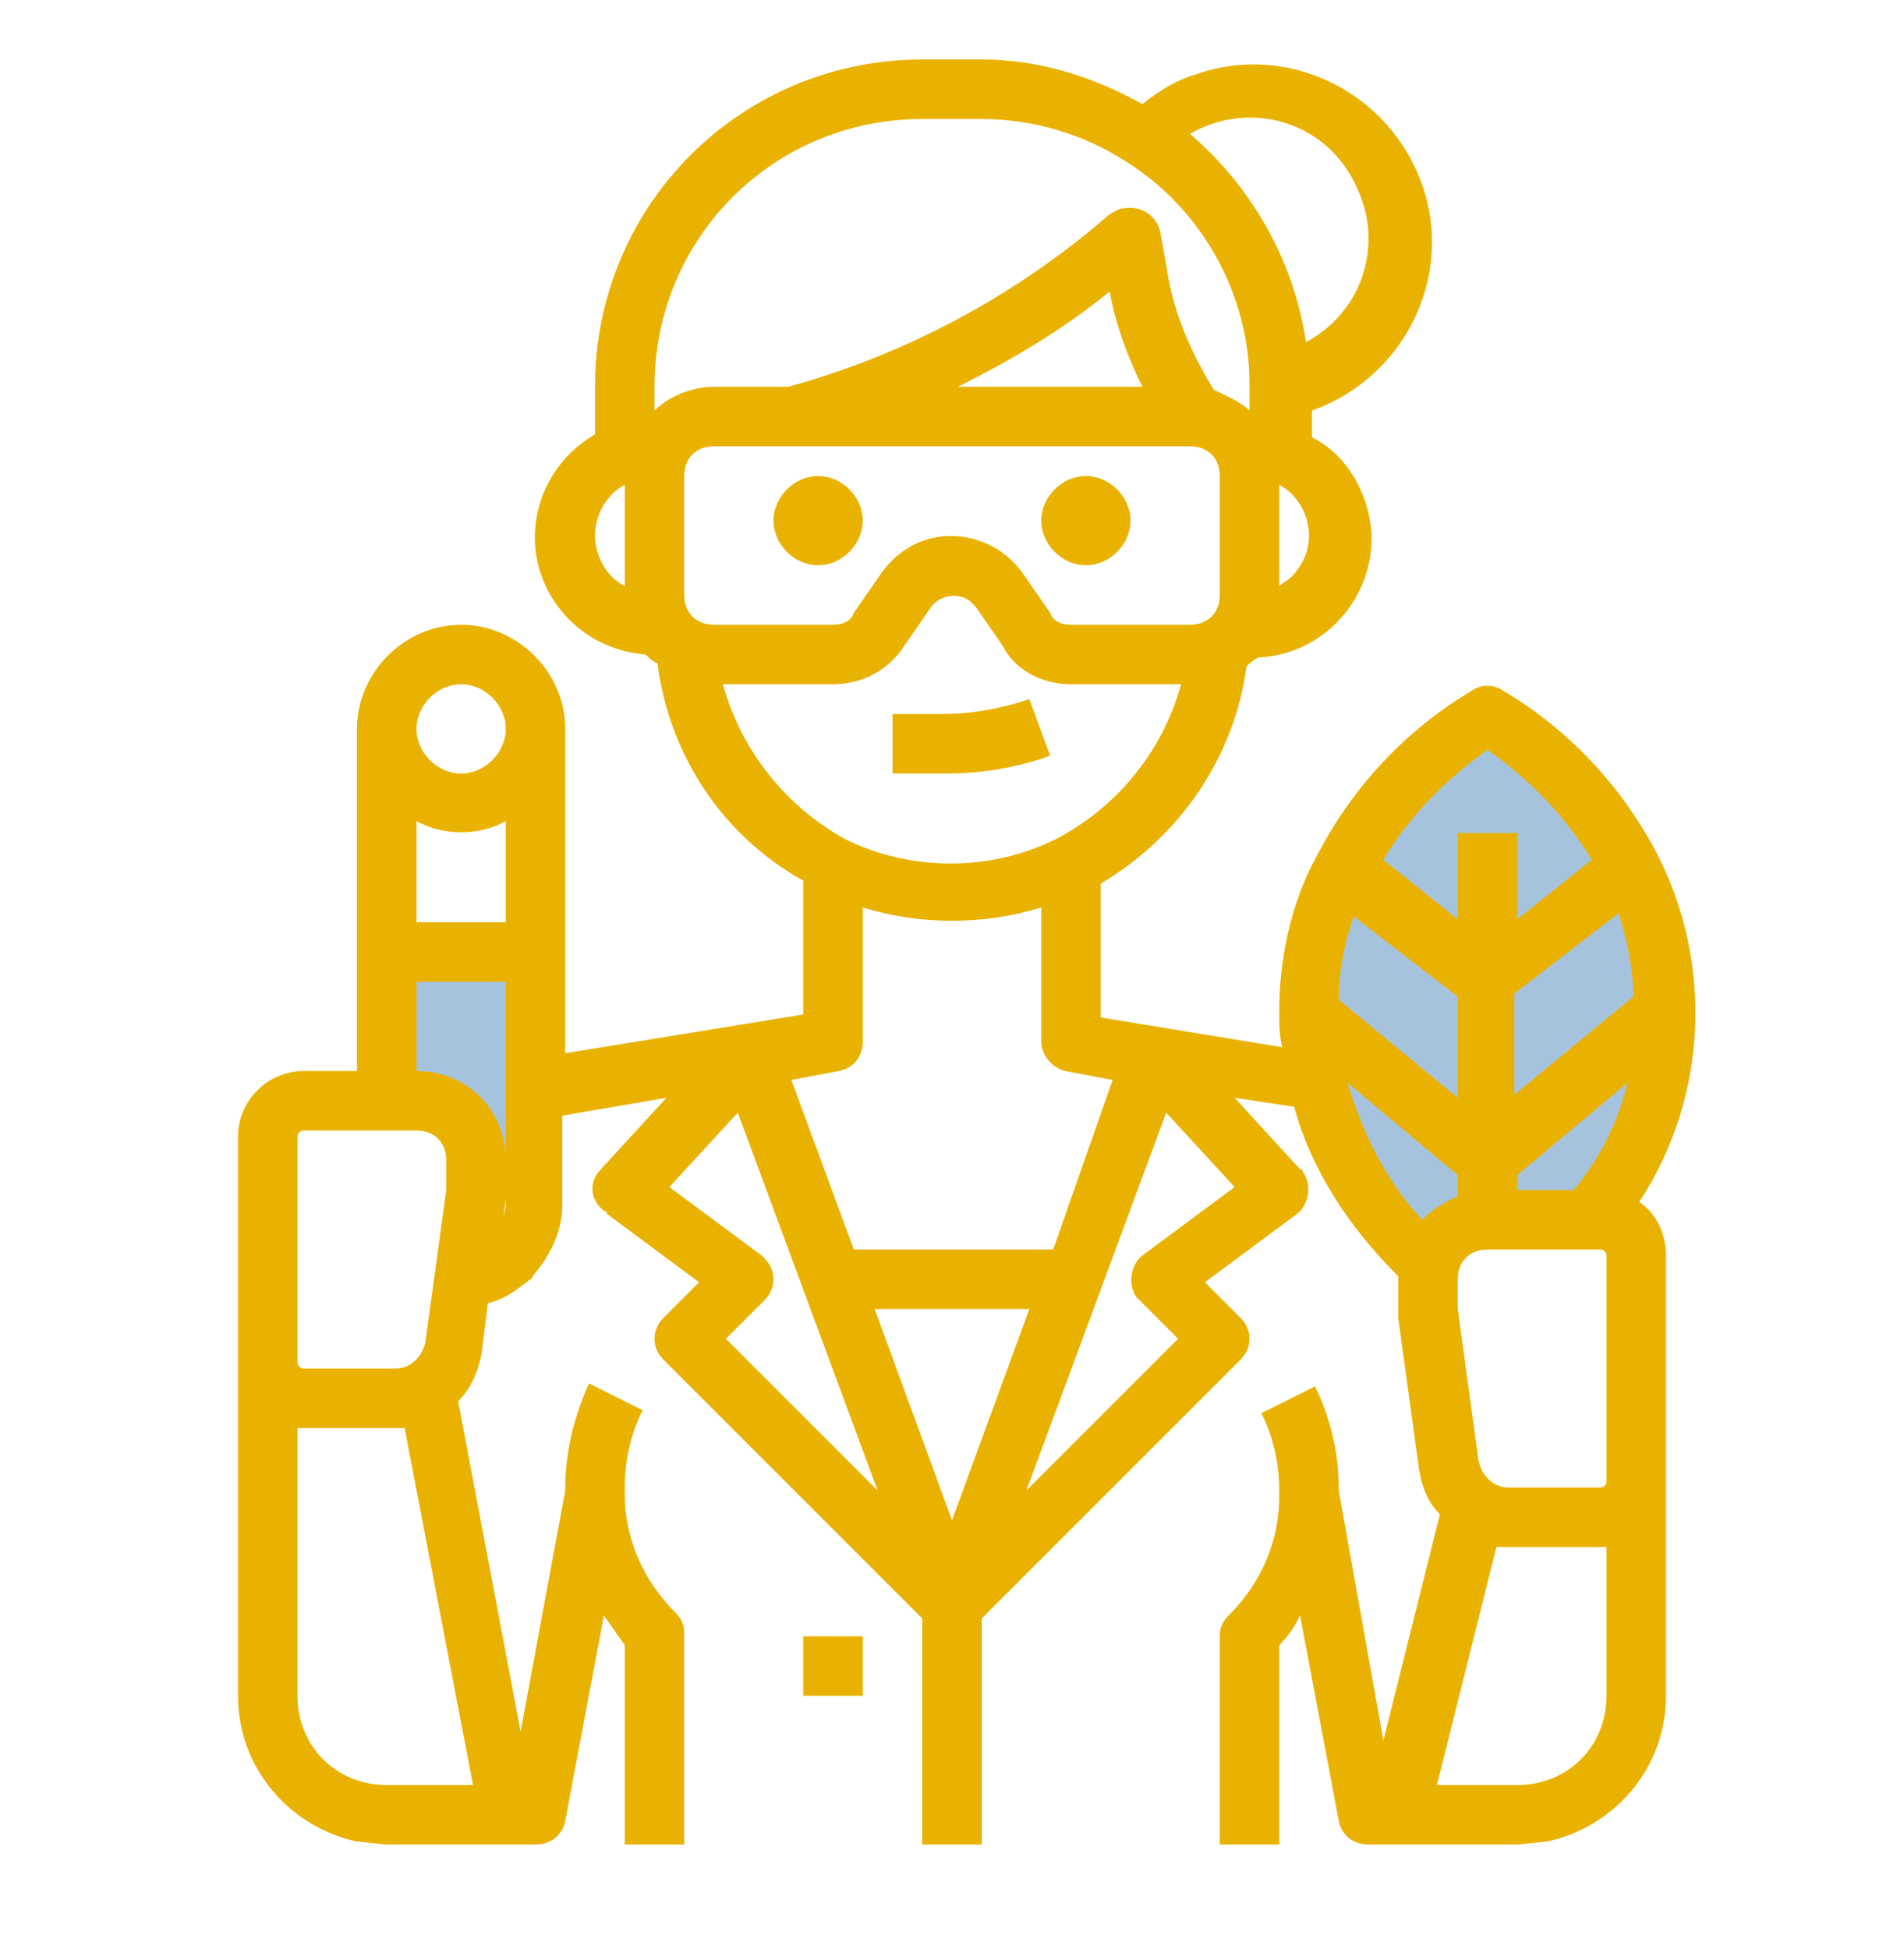 <?xml version="1.0" encoding="utf-8"?>
<!-- Generator: Adobe Illustrator 23.1.0, SVG Export Plug-In . SVG Version: 6.00 Build 0)  -->
<svg version="1.1" xmlns="http://www.w3.org/2000/svg" xmlns:xlink="http://www.w3.org/1999/xlink" x="0px" y="0px"
	 viewBox="0 0 64 65.5" style="enable-background:new 0 0 64 65.5;" xml:space="preserve">
<style type="text/css">
	.stj{fill:#A6C3DE;}
	.stv{fill:#EAB200;}
</style>
<g id="Calque_2">
	<polygon class="stj" points="18.3,31.8 13.5,31.8 13.3,36.8 15.5,37.8 16.5,41.3 18,38.1 	"/>
	<polygon class="stj" points="49.5,24.1 44.5,30.6 44.5,37.3 47.3,42.3 49.8,41.1 53.5,41.1 56.8,36.1 55.3,29.6 	"/>
</g>
<g id="Calque_1">
	<g>
		<rect x="27" y="55" class="stv" width="2" height="2"/>
		<path class="stv" d="M29,17.5c0-0.8-0.7-1.5-1.5-1.5S26,16.7,26,17.5s0.7,1.5,1.5,1.5S29,18.3,29,17.5z"/>
		<path class="stv" d="M36.5,19c0.8,0,1.5-0.7,1.5-1.5S37.3,16,36.5,16S35,16.7,35,17.5S35.7,19,36.5,19z"/>
		<path class="stv" d="M35.3,25.4l-0.7-1.9c-0.9,0.3-1.9,0.5-2.9,0.5H30v2h1.8C33,26,34.2,25.8,35.3,25.4z"/>
		<path class="stv" d="M12,61.9l1,0.1h5c0.5,0,0.9-0.3,1-0.8l1.3-6.9c0.2,0.3,0.5,0.7,0.7,1V62h2v-7.1c0-0.3-0.1-0.5-0.3-0.7
			c-1.1-1.1-1.7-2.5-1.7-4v0l0,0c0,0,0-0.1,0-0.2c0-0.9,0.2-1.8,0.6-2.6l-1.8-0.9C19.3,47.6,19,48.8,19,50c0,0,0,0.1,0,0.1l-1.5,8.1
			l-2.1-11.1c0.4-0.4,0.7-1,0.8-1.7l0.2-1.6c0.5-0.1,0.9-0.4,1.3-0.7c0.1-0.1,0.2-0.1,0.2-0.2c0.6-0.7,1-1.5,1-2.4v-3l3.5-0.6
			l-2.2,2.4c-0.4,0.4-0.4,1,0.1,1.4c0,0,0.1,0,0.1,0.1l3.1,2.3l-1.2,1.2c-0.4,0.4-0.4,1,0,1.4l8.7,8.7V62h2v-7.6l8.7-8.7
			c0.4-0.4,0.4-1,0-1.4l-1.2-1.2l3.1-2.3c0.4-0.3,0.5-1,0.2-1.4c0,0,0-0.1-0.1-0.1l-2.2-2.4l2,0.3c0.6,2.2,1.9,4.1,3.5,5.7
			c0,0,0,0,0,0.1v0.9c0,0.1,0,0.3,0,0.4l0.7,5.1c0.1,0.6,0.3,1.1,0.7,1.5l-1.9,7.6L45,50.1c0,0,0-0.1,0-0.1c0-1.2-0.3-2.4-0.8-3.4
			l-1.8,0.9c0.4,0.8,0.6,1.7,0.6,2.6c0,0.1,0,0.1,0,0.2l0,0v0c0,1.5-0.6,2.9-1.7,4c-0.2,0.2-0.3,0.4-0.3,0.7V62h2v-6.7
			c0.3-0.3,0.5-0.6,0.7-1l1.3,6.9c0.1,0.5,0.5,0.8,1,0.8h5l1-0.1c2.3-0.5,4-2.5,4-4.9V42.2c0-0.7-0.3-1.4-0.9-1.8
			c2.3-3.5,2.5-8,0.6-11.7c-1.2-2.3-3-4.2-5.2-5.5c-0.3-0.2-0.7-0.2-1,0c-2.2,1.3-4,3.2-5.2,5.5C43.4,30.3,43,32.2,43,34
			c0,0.4,0,0.8,0.1,1.2l-6.1-1v-4.5c2.7-1.6,4.5-4.3,4.9-7.3c0.1-0.1,0.2-0.2,0.4-0.3c2.2-0.1,3.9-2,3.8-4.2c-0.1-1.3-0.8-2.6-2-3.2
			v-0.9c3.1-1.1,4.8-4.5,3.7-7.6c-1.1-3.1-4.5-4.8-7.6-3.7c-0.7,0.2-1.3,0.6-1.8,1C36.6,2.5,34.8,2,33,2h-2c-6.1,0-11,4.9-11,11v1.6
			c-1.9,1.1-2.6,3.5-1.5,5.4c0.7,1.2,1.9,1.9,3.2,2c0.1,0.1,0.2,0.2,0.4,0.3c0.4,3.1,2.2,5.8,4.9,7.3v4.5l-8,1.3V25
			c0-0.1,0-0.1,0-0.2c0-0.1,0-0.2,0-0.3c0-1.9-1.6-3.5-3.5-3.5S12,22.6,12,24.5c0,0.1,0,0.2,0,0.3c0,0.1,0,0.1,0,0.2v11h-1.8
			C9,36,8,37,8,38.2l0,0V57C8,59.4,9.7,61.4,12,61.9z M24.4,45l1.3-1.3c0.4-0.4,0.4-1,0-1.4c0,0-0.1-0.1-0.1-0.1l-3.1-2.3l2.3-2.5
			l4.7,12.7L24.4,45z M32,51.1L29.4,44h5.2L32,51.1z M38.4,42.2c-0.4,0.3-0.5,1-0.2,1.4c0,0,0.1,0.1,0.1,0.1l1.3,1.3l-5.1,5.1
			l4.7-12.7l2.3,2.5L38.4,42.2z M49,33.5v3.4l-4-3.3c0-1,0.2-1.9,0.5-2.8L49,33.5z M54.4,30.7c0.3,0.9,0.5,1.9,0.5,2.8l-4,3.3v-3.4
			L54.4,30.7z M51,40v-0.5l3.7-3.1c-0.3,1.3-0.9,2.5-1.8,3.6H51z M45.3,36.4l3.7,3.1v0.7c-0.4,0.2-0.8,0.4-1.2,0.8
			C46.6,39.7,45.8,38.1,45.3,36.4z M51,60h-2.7l2-8c0.1,0,0.3,0,0.4,0h3.1c0.1,0,0.1,0,0.2,0v5C54,58.7,52.7,60,51,60z M54,49.8
			c0,0.1-0.1,0.2-0.2,0.2l0,0h-3.1c-0.5,0-0.9-0.4-1-0.9L49,44c0,0,0-0.1,0-0.1V43c0-0.6,0.4-1,1-1h3.8c0.1,0,0.2,0.1,0.2,0.2l0,0
			V49.8z M50,25.2c1.4,1,2.6,2.2,3.5,3.7l-2.5,2V28h-2v2.9l-2.5-2C47.4,27.4,48.6,26.2,50,25.2z M24,21c-0.6,0-1-0.4-1-1v-4
			c0-0.6,0.4-1,1-1h16c0.6,0,1,0.4,1,1v4c0,0.6-0.4,1-1,1h-4c-0.3,0-0.6-0.1-0.7-0.4l-0.9-1.3c-0.9-1.3-2.7-1.7-4-0.8
			c-0.3,0.2-0.6,0.5-0.8,0.8l-0.9,1.3C28.6,20.9,28.3,21,28,21H24z M32.2,13c1.8-0.9,3.5-1.9,5.1-3.2c0.2,1.1,0.6,2.2,1.1,3.2H32.2z
			 M43.4,19.4c-0.1,0.1-0.3,0.2-0.4,0.3v-3.4c0.6,0.3,1,1,1,1.7C44,18.5,43.8,19,43.4,19.4L43.4,19.4z M46,8c0,1.5-0.8,2.8-2.1,3.5
			c-0.4-2.7-1.8-5.2-3.9-7c1.9-1.1,4.3-0.5,5.4,1.4C45.8,6.6,46,7.3,46,8z M31,4h2c1.7,0,3.4,0.5,4.8,1.4C40.4,7,42,9.9,42,12.9v0.9
			c-0.3-0.3-0.8-0.5-1.2-0.7c-0.8-1.3-1.4-2.7-1.6-4.2L39,7.8c-0.1-0.5-0.6-0.9-1.2-0.8c-0.2,0-0.3,0.1-0.5,0.2
			c-3.1,2.7-6.8,4.7-10.8,5.8H24c-0.7,0-1.5,0.3-2,0.8V13C22,8,26,4,31,4z M20,18c0-0.7,0.4-1.4,1-1.7v3.4C20.4,19.4,20,18.7,20,18z
			 M24.3,23H28c1,0,1.9-0.5,2.4-1.3l0.9-1.3c0.3-0.4,0.9-0.5,1.3-0.2c0.1,0.1,0.1,0.1,0.2,0.2l0.9,1.3C34.1,22.5,35,23,36,23h3.7
			c-0.6,2.2-2.1,4.1-4.2,5.2c-2.2,1.1-4.9,1.1-7.1,0C26.4,27.1,24.9,25.2,24.3,23z M28.2,36c0.5-0.1,0.8-0.5,0.8-1v-4.5
			c1.9,0.6,4.1,0.6,6,0V35c0,0.5,0.4,0.9,0.8,1l1.6,0.3L35.4,42h-6.7l-2.1-5.7L28.2,36z M13,60c-1.7,0-3-1.3-3-3v-9
			c0.1,0,0.1,0,0.2,0h3.1c0.1,0,0.2,0,0.3,0l2.3,12H13z M17,40.5c0,0.2-0.1,0.4-0.1,0.6l0.1-0.8c0-0.1,0-0.3,0-0.4L17,40.5z M17,31
			h-3v-3.4c0.9,0.5,2.1,0.5,3,0V31z M15.5,23c0.8,0,1.5,0.7,1.5,1.5S16.3,26,15.5,26c-0.8,0-1.5-0.7-1.5-1.5S14.7,23,15.5,23z
			 M14,33h3v6c0-1.7-1.3-3-3-3V33z M10,38.2c0-0.1,0.1-0.2,0.2-0.2c0,0,0,0,0,0H14c0.6,0,1,0.4,1,1v0.9c0,0,0,0.1,0,0.1l-0.7,5.1
			c-0.1,0.5-0.5,0.9-1,0.9h-3.1c-0.1,0-0.2-0.1-0.2-0.2l0,0V38.2z"/>
	</g>
</g>
</svg>

